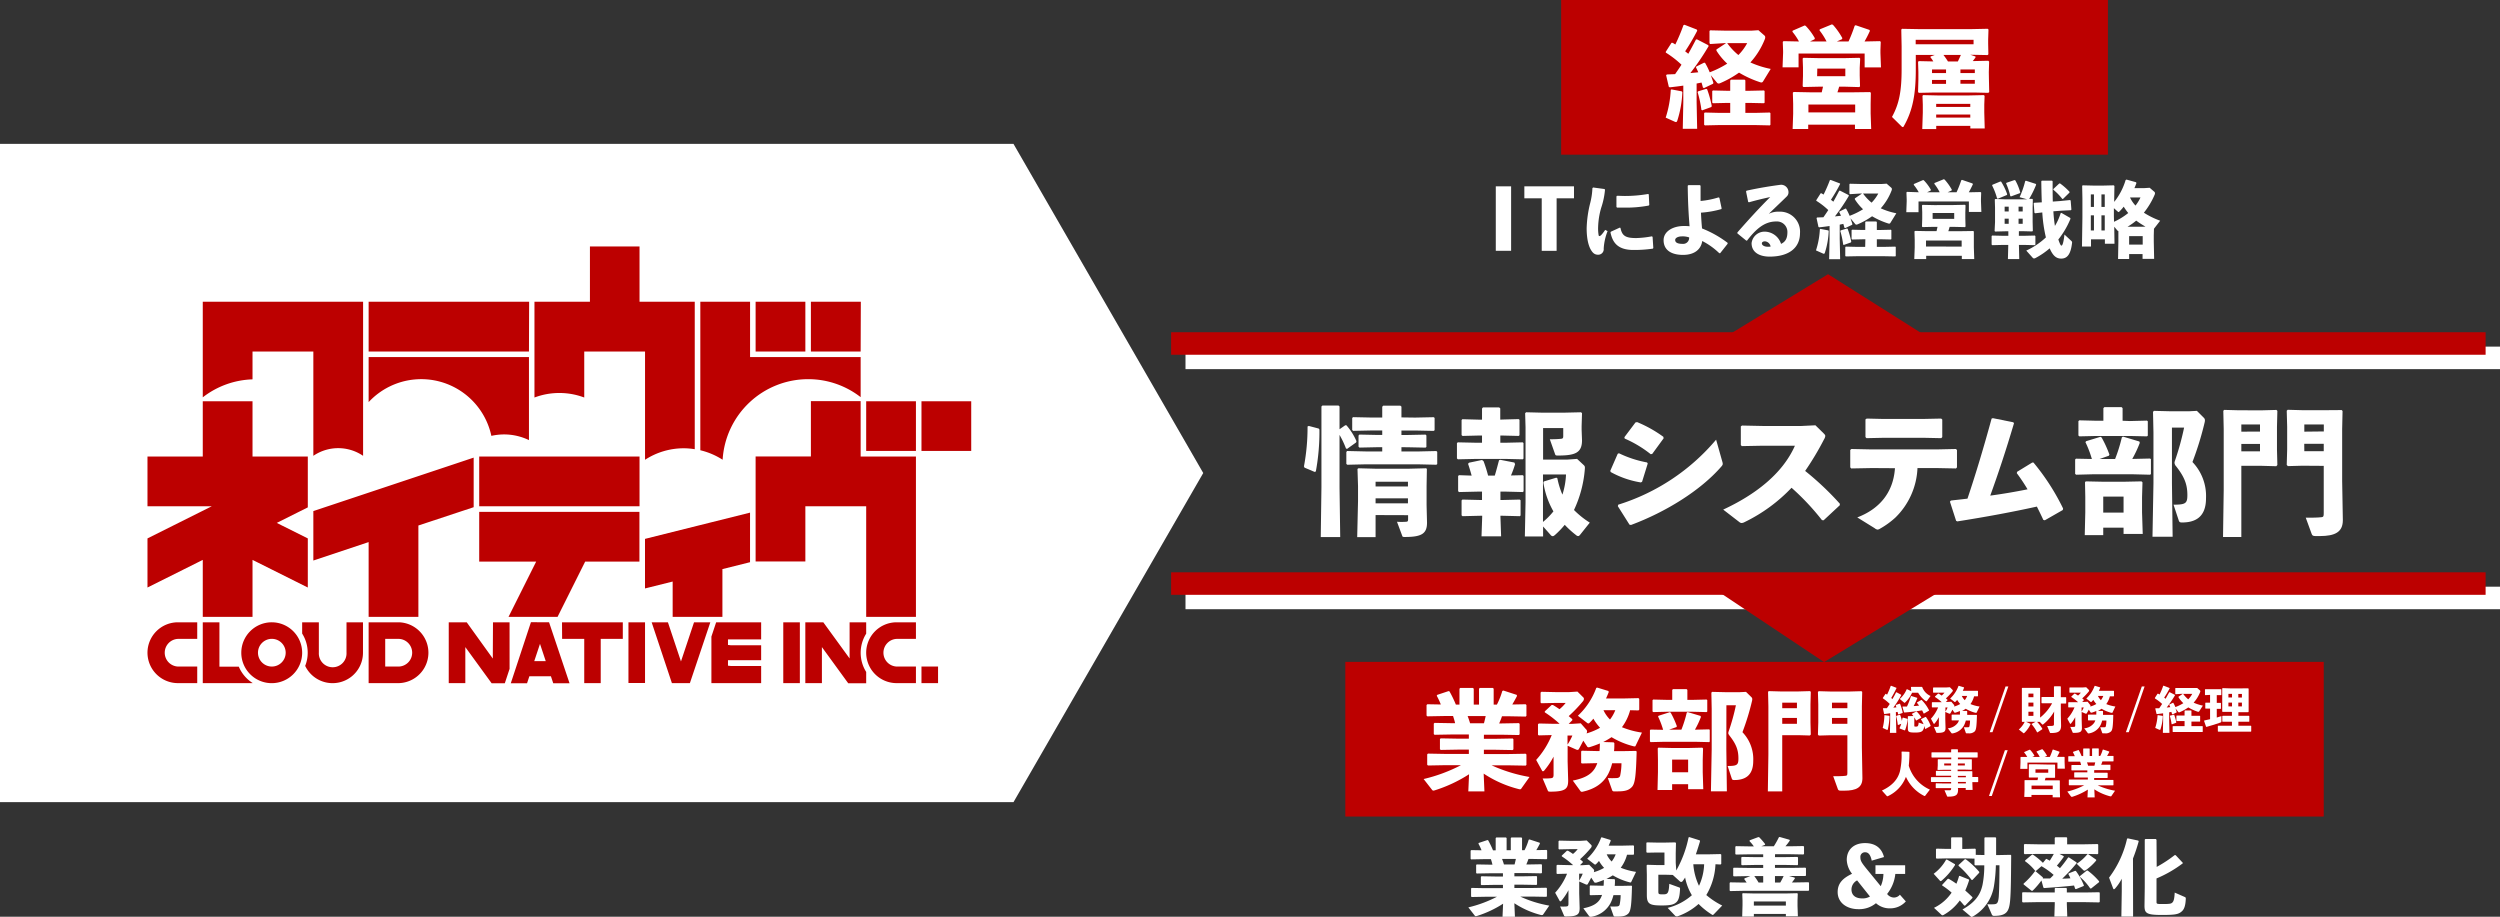 <svg xmlns="http://www.w3.org/2000/svg" viewBox="0 0 695 254.86"><rect x="0" y="0" width="695" height="254.86" fill="#333333" stroke="none"/><defs><style>.cls-1{fill:#bc0000;}.cls-2{fill:#fff;}</style></defs><g id="レイヤー_2" data-name="レイヤー 2"><g id="レイヤー_1-2" data-name="レイヤー 1"><rect class="cls-1" x="374" y="184" width="272" height="43"/><rect class="cls-1" x="434" width="152" height="43"/><polygon class="cls-2" points="281.75 223 334.5 131.5 281.75 40 0 40 0 223 281.75 223"/><polygon class="cls-1" points="539.46 95.97 508.2 76.23 475.84 95.97 539.46 95.97"/><path class="cls-1" d="M70.2,97.72H87.11v29a12.27,12.27,0,0,1,13.83,0V83.89H56.37v26.57a23.7,23.7,0,0,1,13.83-5ZM56.37,171.49H70.2V155.65l15.37,7.68V149.68l-8.63-4.31,8.63-4.32V126.92H70.2V111.55H56.37v15.37H41v13.83H58.86L41,149.68v13.65l15.37-7.68Zm10,13.84H61V173H56.37v16.91H70.2v-.05a10,10,0,0,1-3.83-4.56M75.58,173A8.46,8.46,0,1,0,84,181.48,8.46,8.46,0,0,0,75.58,173m0,12.3a3.85,3.85,0,1,1,3.84-3.85,3.85,3.85,0,0,1-3.84,3.85m20.75-3.85a3.85,3.85,0,1,1-7.69,0V173H84v3.13a9.93,9.93,0,0,1,1.54,5.32,9.81,9.81,0,0,1-.7,3.67,8.45,8.45,0,0,0,16.07-3.67V173H96.33Zm-55.33,0a8.47,8.47,0,0,0,8.45,8.46h5.38v-4.61H49.45a3.85,3.85,0,0,1,0-7.69h5.38V173H49.45A8.46,8.46,0,0,0,41,181.48M223.89,83.89H210.06V97.72h13.83Zm.77,21.52a23.68,23.68,0,0,1,14.6,5V99.26H208.52V83.89H194.69v41.28a20,20,0,0,1,6.2,2.64,23.83,23.83,0,0,1,23.77-22.4M116.31,171.49v-25.4L131.68,141V127.22L87.11,142.08v13.75l15.37-5.13v20.79Zm123-87.6H225.43V97.72h13.83Zm-92.21,0H102.48V97.72h44.57ZM136.6,121.17a16.46,16.46,0,0,1,3.53-.4,16,16,0,0,1,6.92,1.58V99.26H102.48v12.53a19.94,19.94,0,0,1,34.12,9.38m-3.38,19.58h44.57V126.92H133.22ZM155,171.49l7.68-15.37h15.08V142.29H133.22v13.83h15.84l-7.69,15.37Zm-18,11.59L129.75,173h-5v16.91h4.61V179.89l7.31,10.05h3.67l1.32-4V173h-4.61ZM110.93,173h-8.45v16.91h8.45a8.46,8.46,0,0,0,0-16.91m0,12.3h-3.84v-7.69h3.84a3.85,3.85,0,0,1,0,7.69m128.33-73.78H225.43v15.37H210.06v29.2h13.83V140.75H240.8v30.74h13.83V126.92H239.26Zm-3.07,71.53L228.88,173h-5v16.91h4.61V179.89l7.31,10.05h5V186.8a10,10,0,0,1,0-10.64V173h-4.61Zm4.61-57.69h13.83V111.55H240.8Zm15.37,0H270V111.55H256.17Zm-38.42,64.55h4.61V173h-4.61Zm38.42,0h4.61v-4.61h-4.61Zm-15.37-8.46a8.47,8.47,0,0,0,8.45,8.46h5.38v-4.61h-5.38a3.85,3.85,0,0,1,0-7.69h5.38V173h-5.38a8.46,8.46,0,0,0-8.45,8.45m-84.53-3.84h6.15v12.3H167v-12.3h6.14V173h-16.9Zm41.5-.64v12.94H211.6v-4.77h-8.46l-.76-.08v-1.53h9.22v-4.15h-8.46l-.76-.08v-1.54h9.22V173H199.09Zm-50.17-4L142,189.94h4.52l.64-1.93h6l.64,1.93h4.53L152.64,173Zm.92,10.83,1.6-4.81,1.6,4.81Zm26.19,6.08h4.61V173h-4.61Zm14.6-6L185.68,173h-4.52l5.63,16.91h5L197.47,173h-4.53ZM187,171.49h13.83V158.21l7.68-1.92V142.51l-29.2,7.3v13.78l7.69-1.92Zm3.07-46.87a19.36,19.36,0,0,1,3.07.26v-41H177.79V68.52H164V83.89H148.58v26.62a19.63,19.63,0,0,1,13.84,0V97.72h16.9v30.1a19.74,19.74,0,0,1,10.76-3.2"/><path class="cls-2" d="M366.61,119.14l.19.27a60.42,60.42,0,0,1-1,11.66l-.34.12L362.65,130l-.15-.35a58.87,58.87,0,0,0,1-11.09l.34-.15Zm7.36-.91.34,0a17.29,17.29,0,0,1,2.79,4.42L377,123l-2.51,1.79-.31-.11a24.94,24.94,0,0,0-1.79-3.78v14.68l.19,13.72h-5.41l.19-13.72V113l.26-.26h4.5l.27.26v6.33Zm19.44-2.14,5.15-.11.26.19v3.43l-.26.19-5.15-.11H389.6v1.25h1.52l5.19-.11.23.23v3.2l-.23.19-5.19-.11H389.6v1.18h4.53l5.19-.12.23.23V129l-.23.2-5.19-.12H379.69l-5.15.12-.26-.23v-3.32l.22-.27,5.19.12h4.57v-1.18h-1.18l-5.15.11-.26-.23v-3.12l.23-.27,5.18.11h1.18v-1.25h-2.93l-5.15.11-.27-.23v-3.35l.23-.23,5.19.11h2.93v-3l.27-.31h4.76l.31.27v3Zm-11,27.1v6.14h-5.11l.23-10v-4.19l-.15-4.77.27-.19,4.57.12h9.64l4.62-.12.19.19-.08,4.77v5.3l.12,4.84c0,3-1.38,4-6.1,4-.57,0-.69,0-.8-.34l-1.45-3.89a17.26,17.26,0,0,0,2.51,0c.39,0,.58-.11.58-.68v-1.15Zm9-9.26h-9v1.3h9Zm0,4.61h-9v1.38h9Z"/><path class="cls-2" d="M417.73,116.63l4.46-.12.23.19V121l-.23.19-4.46-.11h-.64v2h1.56l4.65-.11.23.19v4.34l-.23.19-4.65-.11H410.3l-5,.11-.27-.23v-4.27l.23-.22,5,.11H412v-2h-1l-4.42.11-.26-.23v-4.19l.22-.23,4.46.12h1v-3.09l.26-.31h4.5l.31.27v3.13Zm-8.61,15.59c-.31-1.11-.61-2.14-1-3.28l.27-.31,3.62-.76.42.34a40.34,40.34,0,0,1,1.26,4h1.86c.42-1.33.84-3,1.18-4.26l.35-.12,3.92.76.19.46a27.08,27.08,0,0,1-1.14,3.13l3.28-.08.23.19v4.31l-.23.19-4.65-.12h-1.56V139h.53l4.84-.12.23.2v4.23l-.23.19-4.84-.12h-.53v.27l.19,5.45h-5.45l.19-5.45v-.27h-.46l-5,.12-.27-.23v-4.16l.23-.23,5,.12H412v-2.33h-1.19l-5.18.12-.27-.23v-4.23l.23-.23Zm31.14-2.94c.38.34.38.57.31,1.3a32.59,32.59,0,0,1-3,11.2,24.48,24.48,0,0,0,4.39,3.51l-2.67,3.35c-.19.23-.34.39-.57.39a.91.91,0,0,1-.57-.27A25.5,25.5,0,0,1,435,145.9a24.84,24.84,0,0,1-2.67,2.78c-.3.27-.49.38-.68.38a.84.84,0,0,1-.61-.38l-2.06-2.32v2.78h-5.07l.19-9.49V118.76l-.11-3.89.26-.26,4.42.11h6.18l4.69-.11.26.26-.11,3.62v.92l.11,3c0,3.51-1.94,4.23-6.74,4.23-.54,0-.65-.07-.76-.42l-1.45-4.11a29.72,29.72,0,0,0,3.12-.12c.5-.07.61-.19.61-.8V119h-5.6v8.76h6.82l2.63-.19Zm-7.32,3.66a22.9,22.9,0,0,0,1.41,4.57,21,21,0,0,0,1-5.6h-6.4V145.1a19.18,19.18,0,0,0,2.9-2.94,23,23,0,0,1-2.79-8l.12-.31,3.47-1.06Z"/><path class="cls-2" d="M447.66,130.88l2.06-4.72.34-.16a30.42,30.42,0,0,0,7.82,2.56l.19.3-1.57,5.07-.34.19a25.64,25.64,0,0,1-8.39-2.9Zm31.14-2.55a2.21,2.21,0,0,1,.12.61c0,.27-.12.46-.42.8-5.76,6.63-15.44,12.61-25.08,16.2l-.42-.08-3.24-5.14.11-.42a58.25,58.25,0,0,0,27.21-18.07Zm-27.22-6.79,3.09-4.11.46-.08a34.9,34.9,0,0,1,7.28,4.08l.08.42-3.17,4.34-.42.08a32,32,0,0,0-7.24-4.35Z"/><path class="cls-2" d="M506.51,144.6a68.38,68.38,0,0,0-8.46-9A45.09,45.09,0,0,1,485,145.14a2,2,0,0,1-.84.26,1.08,1.08,0,0,1-.61-.26l-4.5-3.47c8.77-4.08,16.43-9.84,19.94-17.76H489.9l-5.68.11-.27-.3v-5.19l.34-.23,5.72.12H500.8l3.89-.19,2.32,2.28c.27.27.42.46.42.69a2.09,2.09,0,0,1-.34.92,79.87,79.87,0,0,1-5.26,8.8,80.44,80.44,0,0,1,9.64,9.11l0,.42-4.5,4.19Z"/><path class="cls-2" d="M520.39,130.12l-5.75.11-.27-.3v-4.84l.31-.27,5.68.12h18l5.37-.12.31.27v4.84l-.27.3-5.41-.11h-5.3a20.4,20.4,0,0,1-6.14,13.76A23.11,23.11,0,0,1,522.6,147a1.46,1.46,0,0,1-.64.23,1.59,1.59,0,0,1-.8-.39l-4.84-3c6-2.28,10-6.74,10.48-13.68Zm14.11-8.42H523.94l-5.07.11-.27-.31v-4.91l.35-.23,4.68.11h10.83l5.18-.11.31.27v4.87l-.27.31Z"/><path class="cls-2" d="M542.35,139.15c1.6-.19,3.13-.34,4.61-.53,2.44-7.28,4.54-14.33,6.71-22.26l.35-.11,5.68,1.14.19.27c-2.29,7.73-4.35,13.91-6.6,20.12,3.43-.46,7-1.07,10.37-1.75a50.69,50.69,0,0,0-3-4.5l.11-.38,4.19-2.56h.35a63.06,63.06,0,0,1,8.23,12.77l-.08.42-5,2.86-.42-.11c-.57-1.26-1.18-2.48-1.79-3.7-6.9,1.52-13.88,2.82-22.11,4.12l-.34-.16-1.72-5.33Z"/><path class="cls-2" d="M581.54,127.6a29.43,29.43,0,0,0-1.79-4.68l.19-.27,4-1.22.31.19a31.78,31.78,0,0,1,2.17,4.76l-.15.31-2.59.91H588a43.64,43.64,0,0,0,1.87-6l.31-.23,4.57,1.37.11.38a31.52,31.52,0,0,1-2.09,4.46H593l4.73-.11.23.19v4.12l-.23.19-4.73-.12H581.77l-4.61.12-.27-.23v-4l.23-.23Zm10.56-10.55,4.76-.12.23.19v4l-.23.19-4.76-.11h-9.3l-4.73.11-.27-.23v-4l.23-.23,4.77.12h1.94v-3.51l.27-.27h4.8l.27.27v3.51Zm-7.4,29.65v2.06h-5.14l.15-6.37V138.2l-.08-4.12.2-.26,5.18.11h5.15l5.18-.11.27.26-.12,4.12v4.23l.19,6h-5.33V146.7Zm5.65-8.65H584.7v4.46h5.65Zm13.45-3.7.19,14.87h-5.6l.27-14.87V120.21l-.12-5.72.27-.27,4.88.12h4.72l2.33-.12,2,2a1,1,0,0,1,.23.69,2.85,2.85,0,0,1-.08.53,86.24,86.24,0,0,1-3.39,11,13.66,13.66,0,0,1,3.77,10.1c0,5.34-3.12,6.71-6.67,6.71-.57,0-.76-.11-.91-.57l-1.45-4.38c3.35,0,3.85-.35,3.85-2.67,0-3-.84-5.07-3.13-8a1.62,1.62,0,0,1-.45-1,2.62,2.62,0,0,1,.15-.61,74.45,74.45,0,0,0,2.52-9.15H603.8Z"/><path class="cls-2" d="M628.85,114.07l4-.11.26.26-.11,4.43V125l.11,4.27-.3.34-4-.11h-5.72v19.78H618l.19-13v-17l-.11-5.07.23-.26,4.08.11Zm-.57,5.91V118h-5.19V120Zm-5.19,5.49h5.19v-2.06h-5.19Zm16.93,4-4,.11-.31-.34.12-4.27v-6.36l-.12-4.43.27-.26,4,.11h7L651,114l.23.26-.11,5.07V133.7l.19,10.9c0,3.28-2.1,4.43-6.45,4.43h-1.14c-.76,0-.91-.2-1.07-.58L641,143.92c1.42,0,3.36,0,4.46-.15.46-.08.54-.23.54-1.15V129.51Zm6-9.53V118h-5.42V120Zm-5.42,5.49H646v-2.06h-5.42Z"/><path class="cls-2" d="M412.52,205.39h3l5-.09.21.21v2.8l-.21.21-5-.09h-3v1.2h6.62l5-.09.21.21v2.89l-.21.21-5-.09h-4.48A43.18,43.18,0,0,0,425.21,216l-2.28,3.21a.36.36,0,0,1-.36.21,1,1,0,0,1-.39-.06,31.5,31.5,0,0,1-9.72-4.3l.21,4.94h-4.48l.21-4.76a39.29,39.29,0,0,1-9.5,4.46,1.82,1.82,0,0,1-.39.09c-.24,0-.33-.12-.45-.28l-2.29-2.94a44.61,44.61,0,0,0,10.38-3.85h-4.33l-4.85.09-.21-.21v-2.89l.21-.21,4.85.09h6.52v-1.2h-2.83l-5,.09-.21-.21v-2.8l.21-.21,5,.09h2.83v-1.17H403.8l-5,.09-.21-.21v-2.89l.21-.21,5,.09h.72c-.15-.69-.36-1.35-.57-2h-2.32l-4.84.09-.21-.21V196l.21-.22,3.76.07a20.32,20.32,0,0,0-1.14-2.44l.15-.24,3.16-1.05.24.09a31.48,31.48,0,0,1,1.77,3.67h1v-4.4l.21-.24h3.51l.25.21v4.43h1.47v-4.4l.21-.24H415l.24.21v4.43h.9a20.9,20.9,0,0,0,1.5-3.79l.31-.12,3.69,1.2.09.3c-.33.66-.81,1.53-1.32,2.38l3.73-.07.21.22V199l-.21.21-4.84-.09h-1.75c-.21.7-.51,1.36-.78,2h.48l5-.09.21.21v2.89l-.21.21-5-.09h-4.72ZM408,199.07c.27.67.48,1.33.69,2h3.85c.18-.66.33-1.32.48-2Z"/><path class="cls-2" d="M440.88,202.71a.87.87,0,0,1,.33.63,1.57,1.57,0,0,1-.15.55,17.69,17.69,0,0,0,3.76-1.57,13.75,13.75,0,0,1-1.86-2.53,13.13,13.13,0,0,1-1.06,1.15.52.52,0,0,1-.33.18.68.68,0,0,1-.42-.21l-2.5-1.93a19.88,19.88,0,0,0,5.12-7.76l.3-.06,3.07.94.09.3c-.24.6-.48,1.2-.76,1.77h5.09l3.94-.09.21.21v3l-.21.21-2.32-.06a13.78,13.78,0,0,1-2.28,4.72,23,23,0,0,0,5.56,1.5l-1.75,3.64c-.06.15-.12.21-.27.21a2.39,2.39,0,0,1-.48-.09,22.47,22.47,0,0,1-5.95-2.49,22.26,22.26,0,0,1-2.32,1.35l2.89.09.21.21c0,.78,0,1.51-.09,2.23h2.8l3.3-.06.19.18c-.19,6.83-.43,9-1.39,9.92-.75.75-1.65,1.15-3.85,1.15h-1a.52.52,0,0,1-.6-.4l-1.17-3.3a20.82,20.82,0,0,0,2.37,0c.48,0,.93-.18,1.05-.66a17.33,17.33,0,0,0,.37-3.46h-2.59a13.61,13.61,0,0,1-1.05,2.88c-1.36,2.59-3.58,4.21-7,5a1.51,1.51,0,0,1-.36.06.48.48,0,0,1-.39-.18L437.24,217c3.16-.63,5.08-1.63,6.17-3.46a8.35,8.35,0,0,0,.63-1.38h-.33l-3.94.09-.21-.15v-3.19l.18-.21,4,.09h.93c.06-.69.09-1.39.09-2.11a28.77,28.77,0,0,1-2.77,1,1.59,1.59,0,0,1-.36.07.46.46,0,0,1-.42-.25l-1.05-1.59c-.36.69-.72,1.41-1.23,2.32a.45.45,0,0,1-.37.24.8.8,0,0,1-.36-.09l-2.4-1.06v4.36l.15,5.27c0,2.22-.57,3.13-4.9,3.13-.61,0-.67-.06-.79-.36l-1.41-3.31a18,18,0,0,0,2.23-.06c.63-.06.81-.24.81-1v-5a20.9,20.9,0,0,1-2.56,3.82.48.48,0,0,1-.39.24.25.25,0,0,1-.24-.15l-1.65-3a23.07,23.07,0,0,0,4.33-6.91l-3.61.09-.21-.18v-2.92l.24-.21,4.06.09h1.71a29.39,29.39,0,0,0-4.12-3.19l0-.27,1.9-1.77.36,0c.63.36,1.23.75,1.83,1.17a11.19,11.19,0,0,0,1.72-1.75h-2.62l-4.15.09-.21-.18v-2.79l.24-.21,4.12.09h3.55l2.34-.15,1.51,1.5a.72.72,0,0,1,.3.54,1.34,1.34,0,0,1-.39.78,39.09,39.09,0,0,1-3.85,4c.33.27.66.58,1,.85l0,.3-1,1h1l2.35-.15ZM435.77,207a15.34,15.34,0,0,0,1.35-2.52h-1.35Zm10-9.56a9.1,9.1,0,0,0,1.81,2.59,10.69,10.69,0,0,0,1.47-2.59Z"/><path class="cls-2" d="M462.35,202.89a23.55,23.55,0,0,0-1.41-3.7l.15-.21,3.13-1,.24.15a24.6,24.6,0,0,1,1.71,3.76l-.12.24-2.05.72h3.43a33,33,0,0,0,1.48-4.72l.24-.18,3.61,1.08.09.3a23.74,23.74,0,0,1-1.66,3.52h.21l3.73-.09.18.15v3.25l-.18.15-3.73-.09h-8.87l-3.64.09-.21-.18V203l.18-.18Zm8.33-8.33,3.76-.09.18.15v3.19l-.18.15-3.76-.09h-7.34l-3.73.09-.21-.18v-3.13l.18-.18,3.76.09h1.54v-2.77l.21-.21h3.79l.21.21v2.77ZM464.85,218v1.62h-4.06l.12-5v-3.31l-.06-3.24.15-.22,4.09.1h4.06l4.09-.1.21.22-.09,3.24v3.34l.15,4.75H469.3V218Zm4.45-6.83h-4.45v3.52h4.45Zm10.62-2.91.15,11.73h-4.43l.21-11.73V197.06l-.09-4.51.22-.21,3.85.09h3.72l1.84-.09,1.56,1.53a.76.76,0,0,1,.18.54,2.35,2.35,0,0,1-.06.42,68.39,68.39,0,0,1-2.67,8.72,10.81,10.81,0,0,1,3,8c0,4.22-2.46,5.3-5.26,5.3-.45,0-.6-.09-.72-.45l-1.14-3.46c2.64,0,3-.27,3-2.11,0-2.37-.66-4-2.46-6.31-.24-.33-.36-.51-.36-.75a2.26,2.26,0,0,1,.12-.49,58.47,58.47,0,0,0,2-7.21h-2.64Z"/><path class="cls-2" d="M500,192.22l3.19-.09.21.21-.09,3.49v5l.09,3.37-.24.27-3.19-.09h-4.51V220h-4l.15-10.23V196.34l-.09-4,.18-.21,3.22.09Zm-.45,4.66v-1.54h-4.09v1.54Zm-4.09,4.33h4.09v-1.63h-4.09Zm13.35,3.19-3.18.09-.25-.27.1-3.37v-5l-.1-3.49.22-.21,3.18.09h5.51l3.21-.09.19.21-.09,4v11.37l.15,8.6c0,2.58-1.66,3.48-5.09,3.48h-.9c-.6,0-.72-.15-.84-.45l-1.29-3.57c1.11,0,2.64,0,3.51-.13.37-.06.43-.18.43-.9V204.4Zm4.76-7.52v-1.54h-4.28v1.54Zm-4.28,4.33h4.28v-1.63h-4.28Z"/><path class="cls-2" d="M467.51,25.39l.18.21a29.43,29.43,0,0,1-1.38,7.88c-.12.33-.21.45-.39.45a.91.91,0,0,1-.33-.09l-2.53-1.14A29.72,29.72,0,0,0,464.47,25l.19-.15Zm4.33-16.87a59.71,59.71,0,0,1-3.37,5.74l.88.69c.69-1.23,1.38-2.52,2.1-3.91l.27-.12,3.16,1.63.12.27a69,69,0,0,1-5.08,7.49l2.19-.21a14.28,14.28,0,0,0-.63-1.36l.09-.24,2.17-1.08.27.06a18.83,18.83,0,0,1,1.29,2.62,26.9,26.9,0,0,0,4.87-2.41,17.66,17.66,0,0,1-3-3.61v-.33L479.84,12h-.63l-3.79.24-.18-.24V8.61l.18-.18,4,.09H487l1.84-.12,1.74,1.53a.62.62,0,0,1,.15.45,1.36,1.36,0,0,1-.12.54,21.19,21.19,0,0,1-4,6.44,26.07,26.07,0,0,0,5.65,1.8l-2.1,3.43c-.15.24-.27.33-.48.33a.82.82,0,0,1-.36-.06,28.41,28.41,0,0,1-5.87-2.67,27.92,27.92,0,0,1-5.2,2.91,1,1,0,0,1-.45.12.58.58,0,0,1-.48-.24l-1.72-2.07c.27.72.51,1.44.72,2.1l-.09.27-2.52,1.21-.3-.15c-.12-.48-.24-.94-.39-1.39l-1.36.27V28.4l.15,7.4h-4l.15-7.4V23.8c-1.2.18-2.43.33-3.76.48l-.27-.15-.75-3.22.21-.21,2.29-.09c.6-.87,1.2-1.72,1.77-2.62a27.31,27.31,0,0,0-4.36-3.37l0-.24,1.6-2.49.27,0c.27.15.51.3.78.48A53.14,53.14,0,0,0,468,7l.27-.12,3.43,1.33Zm2.5,16.18.24.12a29.43,29.43,0,0,1,1.29,4.66l-.12.27-2.55.93-.21-.15a29.5,29.5,0,0,0-1.06-4.93l.15-.21ZM481,28.61h-.88l-3.91.09-.21-.18V25.33l.18-.18,3.94.09H481V22.38l.21-.24H485l.21.21v2.89h1.17l4-.09.18.15v3.25l-.18.15-4-.09h-1.17v2.77H488l4-.1.18.16v3.27l-.18.15-4-.09h-10.1l-3.94.09-.21-.18V31.46l.18-.18,4,.1H481ZM480.17,12a17.38,17.38,0,0,0,3.1,3.3,14,14,0,0,0,2.44-3.3Z"/><path class="cls-2" d="M500.11,11.53a16,16,0,0,0-1.83-2.71l.09-.3,3.34-1.45.27.12a16.85,16.85,0,0,1,2.55,3.43l-.09.3-1.26.61h4.6a17.72,17.72,0,0,0-1.95-3.07l.06-.3,3.39-1.39.3.15a19.4,19.4,0,0,1,2.59,3.67l-.09.3-1.44.64h3.25a41.14,41.14,0,0,0,1.71-4.37l.27-.15,3.82,1.3.15.27c-.45,1-.93,1.95-1.5,2.95l4.3-.09.21.21-.09,2.28v.81l.15,4h-4.54V14.89H500v3.82h-4.45l.15-4V14.2l-.09-2.55.21-.21Zm12.63,4.63,4.18-.09.21.21L517,18.89V21l.09,3-.21.21L513,24.1h-1.71c-.15.51-.3,1-.48,1.56h4.6l4.48-.06.21.21-.06,3.1v2.65l.15,4.3h-4.51V34.65h-13v1.21h-4.33l.15-4.21V28.88l-.09-3.1.21-.21,4.48.09h3.34c.12-.51.24-1.05.36-1.56h-1.23l-4.22.09-.21-.21.09-2.86V18.74l-.09-2.46.21-.21,4.37.09Zm3,15.09V29.06h-13v2.19ZM505.16,21.18H513V19.07h-7.79Z"/><path class="cls-2" d="M552.92,21.93,553,25.6l-.27.21L549,25.72H537.64l-4.18.09-.24-.21.09-3.52V20l-.09-2.83.24-.18,4,.09a8.1,8.1,0,0,0-.81-1.17l.06-.21,1.17-.43h-5.29v4c0,6.62-.75,11.34-3.37,15.88a.28.28,0,0,1-.24.18.52.52,0,0,1-.33-.18l-2.68-2.64c2-3.64,2.68-7.16,2.68-13.3V12.88l-.09-4.66.21-.21,5,.09h14L552.59,8l.21.21L552.71,11V12.1l.06,3-.21.21-4.81-.09,1.44.49,0,.27c-.27.36-.51.72-.78,1h.21l4.12-.09.24.24-.09,2.92Zm-4.27-9.62V11.07H532.56v1.24ZM538.27,35v.88h-3.88l.15-4.58V29.09l-.09-2.44.18-.21,3.94.09h8.94l4-.09.21.21-.09,2.44v2.19l.12,4.43h-4V35ZM541,20.31v-1H537.1v1Zm-3.91,3H541V22.23H537.1Zm10.65,5.57h-9.48v.84h9.48Zm0,2.95h-9.48v.87h9.48Zm-3.46-14.74c.3-.6.57-1.2.84-1.81h-4.84a20.85,20.85,0,0,1,1.26,1.81ZM549,19.31H545v1H549ZM545,22.23v1.05H549V22.23Z"/><path class="cls-2" d="M525.21,199l.08.1a20.39,20.39,0,0,1-.45,3.58c0,.15-.08.21-.16.21a.48.48,0,0,1-.15,0l-1.14-.52a15.32,15.32,0,0,0,.47-3.49l.08-.07Zm1.89,1.37.07,3.36H525.4l.07-3.36v-2.09c-.49.08-1,.15-1.57.22l-.13-.07-.31-1.46.1-.1c.32,0,.65,0,1,0,.27-.38.53-.78.79-1.17a12.61,12.61,0,0,0-1.91-1.56V194l.73-1.11h.11l.33.22a20.71,20.71,0,0,0,1-2.42l.12-.05,1.48.57,0,.12a29.9,29.9,0,0,1-1.45,2.71c.12.1.22.19.33.3a20,20,0,0,0,1-1.84l.13-.06,1.32.71,0,.13a28.26,28.26,0,0,1-2.2,3.45l.86-.08c-.06-.2-.12-.39-.19-.57l.08-.11,1-.34.11,0a12,12,0,0,1,.75,2.47l-.06.11-1.13.4-.11-.07c0-.2-.08-.42-.12-.63l-.48.07Zm1.15-1.61a9,9,0,0,1,.49,1.72c0-.27.11-.57.16-.9l.15-.08,1.2.32.07.18a12.14,12.14,0,0,1-.71,3l-.13.05-1.34-.52-.07-.14a7.73,7.73,0,0,0,.48-1.17l-.88.33-.09-.07a14.36,14.36,0,0,0-.46-2.38l.07-.1.95-.3Zm3-7.73.11-.09,1.06,0h.73l1.1,0,.13.07a4.31,4.31,0,0,0,2.31,2.47l-1,1.38a.18.18,0,0,1-.16.1.5.5,0,0,1-.29-.14,7.68,7.68,0,0,1-2-2.24h-.75l-.93,0a8.75,8.75,0,0,1-1.9,2.69c-.09.08-.13.11-.19.11a.23.23,0,0,1-.14-.07l-1.2-1a7.42,7.42,0,0,0,1.93-2.7l.14,0,1.12.53Zm-2.33,5.38,1.22,0a19.2,19.2,0,0,0,1.09-2.86l.11-.06L533,194l0,.13a21.66,21.66,0,0,1-1,2.15c.51,0,1-.07,1.51-.12-.18-.25-.39-.51-.59-.77l0-.11,1.2-.7.14.05a11.4,11.4,0,0,1,2,2.78l0,.14-1.36.81-.12,0c-.14-.32-.29-.6-.44-.88-1.53.26-3,.45-4.92.6l-.11-.08-.41-1.43Zm3,2.65a4,4,0,0,0-.4-.51l0-.12,1.18-.62h.14a7.33,7.33,0,0,1,1.26,1.58l0,.12-1.32.77-.13,0a8.85,8.85,0,0,0-.47-.84v2.22c0,.33,0,.33.5.33s.62-.17.71-1.12l1.37.46a8.35,8.35,0,0,0-.72-1.31l0-.11,1.23-.6.13,0a9.38,9.38,0,0,1,1.32,2.45l-.06.11-1.35.77-.11,0a7,7,0,0,0-.29-.84,2,2,0,0,1-.46,1.37c-.29.29-.77.48-2,.48-1.86,0-2.07-.17-2.07-1.25l0-1.1V199.2l.11-.11Z"/><path class="cls-2" d="M543.15,195.89a.39.39,0,0,1,.15.29.6.6,0,0,1-.06.24,7.2,7.2,0,0,0,1.7-.71,6.07,6.07,0,0,1-.84-1.15,6,6,0,0,1-.48.52.25.25,0,0,1-.15.09.29.29,0,0,1-.19-.1l-1.14-.88a9.08,9.08,0,0,0,2.33-3.52l.13,0,1.4.42,0,.14c-.11.27-.22.55-.34.81H548l1.79,0,.09.09v1.36l-.09.09-1,0a6.5,6.5,0,0,1-1,2.15,10.21,10.21,0,0,0,2.53.68l-.8,1.66a.1.1,0,0,1-.12.09l-.22,0a10.32,10.32,0,0,1-2.71-1.13,8.44,8.44,0,0,1-1,.61l1.31,0,.1.1c0,.36,0,.68,0,1H548l1.5,0,.09.09c-.09,3.1-.2,4.07-.63,4.51a2.19,2.19,0,0,1-1.75.52h-.45c-.17,0-.22,0-.28-.18l-.53-1.5c.38,0,.71,0,1.08,0s.42-.09.48-.31a7.71,7.71,0,0,0,.16-1.57h-1.17a7.07,7.07,0,0,1-.48,1.32,4.42,4.42,0,0,1-3.17,2.26.51.51,0,0,1-.17,0,.23.23,0,0,1-.18-.08l-1-1.33a3.75,3.75,0,0,0,2.8-1.57,3.33,3.33,0,0,0,.29-.63h-.15l-1.79,0-.1-.06v-1.45l.08-.1,1.81,0h.42c0-.31,0-.63,0-1a12.1,12.1,0,0,1-1.25.46l-.17,0a.19.19,0,0,1-.19-.11l-.48-.72c-.16.31-.33.64-.56,1a.18.18,0,0,1-.16.11.35.35,0,0,1-.17,0l-1.09-.48v2l.07,2.4c0,1-.26,1.42-2.23,1.42-.27,0-.3,0-.36-.17l-.64-1.5a7.34,7.34,0,0,0,1,0c.29,0,.37-.11.37-.43v-2.26a10.33,10.33,0,0,1-1.16,1.74.23.23,0,0,1-.18.11.13.13,0,0,1-.11-.07l-.75-1.36a10.39,10.39,0,0,0,2-3.14l-1.64,0-.1-.08V195.3l.11-.09,1.85,0h.78a13.35,13.35,0,0,0-1.88-1.45v-.13l.86-.8.17,0c.28.17.56.35.83.54a5.23,5.23,0,0,0,.78-.8h-1.19l-1.89,0-.09-.09v-1.27l.11-.09,1.87,0H541l1.07-.07.68.68a.33.33,0,0,1,.14.25.58.58,0,0,1-.18.35,17.12,17.12,0,0,1-1.75,1.82l.45.39,0,.13-.47.47h.45l1.07-.07Zm-2.32,1.93a7.37,7.37,0,0,0,.61-1.15h-.61Zm4.55-4.35a4.38,4.38,0,0,0,.82,1.18,4.61,4.61,0,0,0,.67-1.18Z"/><path class="cls-2" d="M553.91,203.56h-.78l4.41-12.72h.78Z"/><path class="cls-2" d="M567.13,199.51a13.07,13.07,0,0,0,3.36-4h-.75l-2.1,0-.1-.1v-1.58l.12-.07,2.08,0H571V190.9l.11-.11h1.68l.12.1v2.94l1.42,0,.07.09v1.58l-.1.08-1.39,0v3.13l.07,3c0,1.62-.78,2.07-2.76,2.07-.28,0-.3,0-.36-.17l-.76-1.79c.69,0,1.29,0,1.53-.05s.37-.11.37-.44v-2.09l.06-1.44a12.52,12.52,0,0,1-3,3.53.31.31,0,0,1-.2.11c-.08,0-.14-.06-.22-.14l-.59-.63h-.75a9.65,9.65,0,0,1,1.46,1.91l0,.14-1.31.87h-.14a10.87,10.87,0,0,0-1.5-2.23l0-.12,1.08-.57-.46,0h-1.68l-.49,0,1.22.56,0,.13a7.93,7.93,0,0,1-1.67,2.35c-.09.09-.15.13-.21.13s-.11,0-.18-.1l-1.19-.94a6.75,6.75,0,0,0,1.63-2.12h-.7l-.08-.09,0-1.82V193l0-1.68.08-.1,1.54,0h1.68l1.67,0,.1.1,0,1.68v6.49Zm-1.84-6.68H563.9v1h1.39Zm-1.39,2.5v1.07h1.39v-1.07Zm0,3.68h1.39v-1.14H563.9Z"/><path class="cls-2" d="M581,195.89a.39.39,0,0,1,.15.29.64.64,0,0,1-.07.24,7.1,7.1,0,0,0,1.71-.71,6.58,6.58,0,0,1-.85-1.15,6,6,0,0,1-.47.52.25.25,0,0,1-.15.09c-.06,0-.11,0-.2-.1l-1.13-.88a9,9,0,0,0,2.32-3.52l.14,0,1.39.42,0,.14c-.11.27-.22.55-.35.81h2.31l1.8,0,.09.09v1.36l-.09.09-1.06,0a6.13,6.13,0,0,1-1,2.15,10.46,10.46,0,0,0,2.53.68l-.79,1.66c0,.07-.05.09-.12.09l-.22,0a10.32,10.32,0,0,1-2.71-1.13,8.44,8.44,0,0,1-1,.61l1.31,0,.1.1c0,.36,0,.68,0,1h1.27l1.5,0,.08.09c-.08,3.1-.19,4.07-.63,4.51a2.16,2.16,0,0,1-1.75.52h-.45c-.16,0-.22,0-.27-.18l-.53-1.5c.38,0,.71,0,1.08,0s.42-.09.48-.31a7.71,7.71,0,0,0,.16-1.57h-1.18a5.89,5.89,0,0,1-.48,1.32,4.38,4.38,0,0,1-3.17,2.26.45.45,0,0,1-.16,0,.23.23,0,0,1-.18-.08l-1-1.33a3.75,3.75,0,0,0,2.8-1.57,4.1,4.1,0,0,0,.29-.63h-.15l-1.79,0-.1-.06v-1.45l.08-.1,1.81,0h.42c0-.31,0-.63,0-1a13.23,13.23,0,0,1-1.26.46l-.16,0a.19.19,0,0,1-.19-.11l-.48-.72c-.16.31-.33.64-.56,1a.2.2,0,0,1-.17.11.34.34,0,0,1-.16,0l-1.09-.48v2l.07,2.4c0,1-.26,1.42-2.23,1.42-.28,0-.3,0-.36-.17l-.64-1.5a7.34,7.34,0,0,0,1,0c.29,0,.37-.11.37-.43v-2.26a10.33,10.33,0,0,1-1.16,1.74.24.24,0,0,1-.18.11.13.13,0,0,1-.11-.07l-.75-1.36a10.59,10.59,0,0,0,2-3.14l-1.64,0-.1-.08V195.3l.11-.09,1.85,0h.78a14,14,0,0,0-1.88-1.45v-.13l.86-.8.16,0c.29.17.56.35.84.54a5.23,5.23,0,0,0,.78-.8h-1.19l-1.89,0-.09-.09v-1.27l.1-.09,1.88,0h1.61l1.07-.07.68.68a.33.33,0,0,1,.14.25.64.64,0,0,1-.18.35,17.12,17.12,0,0,1-1.75,1.82l.45.39v.13l-.46.47h.45l1.07-.07Zm-2.32,1.93a7.37,7.37,0,0,0,.61-1.15h-.61Zm4.55-4.35a4.17,4.17,0,0,0,.82,1.18,4.92,4.92,0,0,0,.67-1.18Z"/><path class="cls-2" d="M591.79,203.56H591l4.42-12.72h.78Z"/><path class="cls-2" d="M601.18,199l.08.1a13.11,13.11,0,0,1-.63,3.58c0,.15-.1.2-.18.2a.37.37,0,0,1-.15,0l-1.15-.52a13.76,13.76,0,0,0,.65-3.48l.08-.07Zm2-7.67a25.74,25.74,0,0,1-1.54,2.61l.4.32c.32-.56.63-1.15,1-1.78l.12-.06,1.44.74.05.13a30.4,30.4,0,0,1-2.31,3.4l1-.1c-.1-.21-.18-.42-.29-.61l0-.11,1-.49.12,0a9.42,9.42,0,0,1,.59,1.19,12.26,12.26,0,0,0,2.21-1.09,8.15,8.15,0,0,1-1.35-1.64v-.15l1.2-.81h-.28l-1.73.11-.08-.11v-1.53l.08-.08,1.81,0H610l.83,0,.79.69a.29.29,0,0,1,.07.21.57.57,0,0,1-.05.24,9.72,9.72,0,0,1-1.81,2.93,11.76,11.76,0,0,0,2.57.82l-1,1.56c-.07.11-.13.15-.22.15a.36.36,0,0,1-.17,0,13,13,0,0,1-2.66-1.21,12.92,12.92,0,0,1-2.37,1.32.49.49,0,0,1-.2.06.26.26,0,0,1-.22-.11l-.78-1c.12.33.23.66.33,1l0,.12-1.15.55-.14-.07a6.52,6.52,0,0,0-.18-.63l-.61.13v2.35l.07,3.36h-1.82l.07-3.36V198.3c-.55.08-1.11.15-1.71.21l-.13-.06-.34-1.47.1-.09,1,0c.27-.4.54-.78.8-1.19a11.59,11.59,0,0,0-2-1.53V194l.72-1.14H600a2.67,2.67,0,0,1,.36.22c.38-.78.72-1.55,1-2.41l.12-.05,1.56.6Zm1.13,7.36.11,0a14.11,14.11,0,0,1,.59,2.12l-.06.12-1.16.43-.09-.07a14,14,0,0,0-.48-2.24l.06-.1Zm3,1.77h-.4l-1.78,0-.09-.08V199l.08-.08,1.79,0h.4v-1.3l.09-.11h1.72l.1.1V199h.53l1.81,0,.08.07v1.48l-.08.06-1.81,0h-.53v1.26h1.26l1.8,0,.08.07v1.49l-.08.07-1.8,0h-4.6l-1.79,0-.09-.08v-1.47l.08-.08,1.8,0h1.43Zm-.39-7.56a7.8,7.8,0,0,0,1.41,1.51,6.41,6.41,0,0,0,1.11-1.51Z"/><path class="cls-2" d="M613.08,193.25l-.1-.08v-1.49l.08-.08,1.59,0h1.18l1.62,0,.08.07v1.51l-.08.07-1.19,0v2.15l1.08,0,.08.07v1.52l-.08.07-1.08,0v2.42c.47-.14.89-.26,1.29-.4l0,1.37c0,.25-.06.34-.29.42-.95.36-2.52.84-3.86,1.21l-.12-.07-.55-1.6.07-.12,1.6-.35V197l-1.23,0-.1-.08v-1.5l.09-.08,1.24,0v-2.16Zm11.92-1.9.12.14,0,1.65v2.53l0,2.17L625,198l-1.84,0h-.89V199h1.13l1.81,0,.1.1v1.46l-.1.09-1.81,0h-1.13v1.1h1.66l1.82,0,.09.09v1.46l-.09.1-1.82,0h-5.59l-1.67,0-.11-.1v-1.49l.14-.06,1.64,0h2.14v-1.1h-.9l-1.67,0-.11-.09v-1.49l.14-.07,1.64,0h.9V197.9h-.6l-2,0-.1-.11,0-2.1v-2.67l0-1.61.1-.11,2.09.07H623Zm-4.5,1.55h-1v1h1Zm-1,2.42v1.06h1v-1.06Zm2.75-1.41h1v-1h-1Zm0,2.47h1v-1.06h-1Z"/><path class="cls-2" d="M530.82,209.09a34.57,34.57,0,0,1-.18,3.78,10.55,10.55,0,0,0,5.87,6.64l-1.3,1.7a.21.21,0,0,1-.15.08.57.57,0,0,1-.21-.07,10.91,10.91,0,0,1-5-5.26,9.78,9.78,0,0,1-5,5.36.77.77,0,0,1-.17.05.23.23,0,0,1-.14-.07l-1.37-1.53c2.59-1.2,4.34-2.87,5-5.3a20.15,20.15,0,0,0,.46-5.44l.09-.1,2,.07Z"/><path class="cls-2" d="M544.35,219.4c0,1.56-.45,2.07-2.74,2.07-.27,0-.3,0-.35-.17l-.69-1.6c.65,0,1.23,0,1.47,0s.37-.11.37-.44v-.15h-2.33l-1.84,0-.11-.11v-1.16l.11-.09,1.84.05h2.33v-.41h-3.7l-1.8,0-.11-.11v-1.16l.11-.08,1.8,0h3.7v-.38H540.1l-1.81,0-.11-.1v-1.17l.11-.08,1.81,0h2.31V214h-1.9l-1.8.05-.08-.11.07-1.17v-.5l0-1.11.1-.09,1.75,0h1.9v-.47H539l-1.94,0-.11-.11v-1.26l.11-.08,1.94,0h3.42v-.75l.12-.11h1.64l.12.11v.75h3.3l2.09,0,.1.1v1.25l-.1.1-2.09,0h-3.3v.47h2l1.78,0,.09.09,0,1.11v.5l0,1.15L548,214l-1.78-.05h-2v.44h2l2,0,.09.08,0,1.43V216l1.53,0,.1.09v1.25l-.1.09h-1.53l.07,2.17h-1.91v-.53h-2.18Zm-3.86-7.16v.56h1.92v-.56Zm3.8.56h1.94v-.56h-1.94Zm2.22,3.28v-.38h-2.22v.38Zm0,1.7v-.41h-2.2v.41Z"/><path class="cls-2" d="M553.72,221.28h-.78l4.42-12.72h.78Z"/><path class="cls-2" d="M563.57,210.43a7.83,7.83,0,0,0-.84-1.23l0-.13,1.52-.66.13.05a7.84,7.84,0,0,1,1.16,1.56l0,.14-.58.27h2.09a8.47,8.47,0,0,0-.88-1.39l0-.14,1.55-.63.13.07a8.76,8.76,0,0,1,1.18,1.67l0,.14-.66.28h1.48a18.48,18.48,0,0,0,.78-2l.12-.07,1.74.59.07.12c-.21.44-.43.89-.69,1.34l2,0,.09.1,0,1v.37l.07,1.8h-2.06V212h-8.34v1.74h-2l.07-1.8v-.25l0-1.16.1-.1Zm5.74,2.11,1.9,0,.1.09,0,1.19v.95l0,1.36-.1.1-1.76,0h-.78c-.07.23-.14.48-.22.71h2.09l2,0,.09.1,0,1.41v1.2l.06,2h-2.05V221h-5.89v.54h-2l.07-1.91v-1.26l0-1.41.09-.09,2,0h1.52l.16-.71h-.56l-1.91,0-.1-.1,0-1.3v-1.08l0-1.12.1-.09,2,0Zm1.35,6.86v-1h-5.89v1Zm-4.8-4.58h3.55v-.95h-3.55Z"/><path class="cls-2" d="M582.18,214.82h1.38l2.27,0,.1.1v1.27l-.1.09-2.27,0h-1.38v.55h3l2.27,0,.09.09v1.32l-.09.09-2.27,0h-2a19.27,19.27,0,0,0,4.8,1.49l-1,1.46a.16.16,0,0,1-.16.1.45.45,0,0,1-.18,0,14.6,14.6,0,0,1-4.42-1.95l.1,2.24h-2l.1-2.16a18,18,0,0,1-4.32,2,.54.54,0,0,1-.18,0,.24.24,0,0,1-.21-.12l-1-1.34a19.67,19.67,0,0,0,4.71-1.75h-2l-2.2,0-.09-.09V216.8l.09-.09,2.2,0h3v-.55H579l-2.27,0-.1-.09v-1.27l.1-.1,2.27,0h1.28v-.53h-2.06l-2.27,0-.1-.1v-1.31l.1-.09,2.27,0h.32a6.94,6.94,0,0,0-.26-.92h-1l-2.2,0-.1-.09v-1.34l.1-.1,1.71,0a9.8,9.8,0,0,0-.52-1.11l.07-.11,1.43-.48.11,0a15.31,15.31,0,0,1,.81,1.67h.44v-2l.09-.11h1.6l.11.09v2h.67v-2l.1-.11h1.65l.11.09v2h.41a8.86,8.86,0,0,0,.68-1.72l.14-.06,1.68.55,0,.14c-.15.3-.36.7-.6,1.08l1.7,0,.09.1v1.34l-.09.09-2.2,0h-.8a9.19,9.19,0,0,1-.35.92h.22l2.27,0,.09.09v1.31l-.09.1-2.27,0h-2.15Zm-2-2.87a9.07,9.07,0,0,1,.32.92h1.75c.08-.3.15-.6.22-.92Z"/><path class="cls-2" d="M421,243.62h2.32l3.82-.07.16.16v2.14l-.16.16-3.82-.07H421v.92h5.06l3.82-.07.16.16v2.21l-.16.16-3.82-.07h-3.43a32.53,32.53,0,0,0,8.07,2.51L429,254.22a.29.29,0,0,1-.28.16.74.74,0,0,1-.3,0,24.25,24.25,0,0,1-7.43-3.28l.16,3.77H417.7l.16-3.64a29.7,29.7,0,0,1-7.27,3.41,1.22,1.22,0,0,1-.3.07.38.38,0,0,1-.34-.21l-1.75-2.25a34,34,0,0,0,7.94-2.95h-3.32l-3.7.07-.16-.16V247l.16-.16,3.7.07h5v-.92h-2.16l-3.82.07-.16-.16v-2.14l.16-.16,3.82.07h2.16v-.9h-3.47l-3.82.07-.16-.16v-2.21l.16-.16,3.82.07h.55a15.93,15.93,0,0,0-.43-1.54h-1.77l-3.71.07-.16-.16v-2.25l.16-.17,2.88.05a15.66,15.66,0,0,0-.88-1.86l.12-.19,2.41-.8.19.07a26.19,26.19,0,0,1,1.35,2.8h.74V233l.16-.19h2.69l.19.16v3.38H420V233l.16-.19h2.79l.18.16v3.38h.69a15.46,15.46,0,0,0,1.15-2.89l.23-.1,2.83.92.07.23c-.26.51-.62,1.18-1,1.82l2.85-.05.16.17v2.25l-.16.16-3.71-.07h-1.33a15.85,15.85,0,0,1-.6,1.54h.37l3.82-.07.16.16v2.21l-.16.16-3.82-.07H421Zm-3.43-4.83c.21.51.37,1,.53,1.54h2.95c.13-.5.25-1,.36-1.54Z"/><path class="cls-2" d="M442.93,241.57a.68.68,0,0,1,.25.49,1.09,1.09,0,0,1-.11.41,12.91,12.91,0,0,0,2.87-1.2,10.12,10.12,0,0,1-1.42-1.93,11.41,11.41,0,0,1-.81.88.38.38,0,0,1-.25.13.5.5,0,0,1-.32-.16l-1.91-1.47a15.26,15.26,0,0,0,3.91-5.93l.23,0,2.34.72.07.23c-.18.46-.37.92-.57,1.35h3.88l3-.07.16.16v2.28l-.16.16-1.78,0a10.51,10.51,0,0,1-1.74,3.61,18.1,18.1,0,0,0,4.25,1.15l-1.33,2.78c-.05.11-.09.16-.21.16a1.65,1.65,0,0,1-.37-.07,17.35,17.35,0,0,1-4.55-1.91,16.41,16.41,0,0,1-1.77,1l2.21.07.16.16c0,.59,0,1.15-.07,1.7h2.14l2.53-.05.13.14c-.13,5.22-.32,6.85-1,7.59-.58.57-1.27.87-3,.87H449c-.28,0-.37-.07-.46-.3l-.9-2.53a13.82,13.82,0,0,0,1.82,0c.36,0,.71-.13.8-.5a13.67,13.67,0,0,0,.28-2.65h-2a10.31,10.31,0,0,1-.81,2.21,7.4,7.4,0,0,1-5.33,3.82,1.35,1.35,0,0,1-.28,0,.38.38,0,0,1-.3-.13l-1.65-2.23c2.41-.49,3.88-1.25,4.71-2.65a5.42,5.42,0,0,0,.48-1.06h-.25l-3,.07-.16-.11v-2.44l.14-.16,3,.07h.71c.05-.53.07-1.06.07-1.61-.66.27-1.35.53-2.11.76l-.28,0a.33.33,0,0,1-.32-.18l-.8-1.22c-.28.53-.56,1.08-.95,1.77a.31.31,0,0,1-.27.18.67.67,0,0,1-.28-.06l-1.84-.81v3.34l.12,4c0,1.7-.44,2.39-3.75,2.39-.46,0-.51-.05-.6-.27L433.71,252a12.47,12.47,0,0,0,1.7,0c.48-.05.62-.18.62-.74v-3.79a16.33,16.33,0,0,1-1.95,2.92.36.36,0,0,1-.3.18.2.2,0,0,1-.19-.11l-1.26-2.28a17.38,17.38,0,0,0,3.31-5.29l-2.76.07-.16-.14v-2.23l.18-.16,3.11.07h1.31a23.26,23.26,0,0,0-3.15-2.44l0-.2,1.44-1.36.28,0a15.08,15.08,0,0,1,1.4.9,8.53,8.53,0,0,0,1.31-1.34h-2l-3.17.07-.16-.14v-2.14l.18-.16,3.15.07h2.72l1.79-.11,1.15,1.15a.53.53,0,0,1,.23.41,1,1,0,0,1-.3.6,30.32,30.32,0,0,1-2.94,3.06c.25.2.5.43.76.64l0,.23-.78.78H440l1.79-.11ZM439,244.82a12.36,12.36,0,0,0,1-1.94h-1Zm7.66-7.32a6.66,6.66,0,0,0,1.38,2,7.73,7.73,0,0,0,1.12-2Z"/><path class="cls-2" d="M476.9,240.26a18.1,18.1,0,0,1-2.55,8.56,21,21,0,0,0,4.43,2.92l-2.3,2.39c-.16.16-.25.23-.34.23s-.21-.07-.37-.19a19.74,19.74,0,0,1-3.56-2.87,17.4,17.4,0,0,1-5.89,3.45,1.29,1.29,0,0,1-.25,0,.53.53,0,0,1-.39-.18l-2.07-2.18a16.16,16.16,0,0,0,6.73-3.52,15.2,15.2,0,0,1-1.88-4.92c-.23.37-.46.71-.69,1a.48.48,0,0,1-.39.23.52.52,0,0,1-.35-.14l-2-1.81-1.91-.05h-2.1v4.51c0,.92.05.94,1.32.94s1.58-.25,1.72-2.92l2.76,1c.23.09.23.16.23.39-.09,2.07-.37,3.12-1,3.7s-1.38.92-4,.92c-3.47,0-4.23-.39-4.23-2.94l0-4v-1.54l-.06-2.67.16-.16,2.48.07h2.32V237h-2.21l-2.66.05-.16-.18v-2.56l.18-.13,2.74.06h2.23l2.89-.06.19.18-.07,2.83v2.67L466,242a31.42,31.42,0,0,0,3.42-9.19l.21-.1,2.92.92.05.26c-.35,1.19-.74,2.41-1.15,3.61h3.77l3.1-.07.19.16v2.57l-.19.17Zm-6.16,0a16.82,16.82,0,0,0,1.58,6,15.41,15.41,0,0,0,1.43-6Z"/><path class="cls-2" d="M493.44,238.28h2.78l3.47-.06.16.18v1.95l-.16.17-3.47-.07h-2.78v.82h4.64l3.82-.06.16.16v2l-.16.16-3.82,0h-.71l1.52.44.11.2a11.41,11.41,0,0,1-.85,1.15h1.13l3.47-.06.16.16v2.07l-.16.16-3.47,0H484.47l-3.47.07-.16-.16v-2.11l.16-.16,3.47.06h1.1c-.23-.34-.46-.66-.66-.94l.07-.23,1.63-.62h-.81l-3.81.07-.16-.16v-2.09l.16-.16,3.81.06h4.37v-.82h-2.46l-3.47.07-.16-.17V238.4l.16-.18,3.47.06h2.46v-.78H486.4l-3.82.07-.16-.16v-2l.16-.18,3.82.07h1.17a11.84,11.84,0,0,0-1.21-1.47l.06-.23,2.37-.88.23,0a17.7,17.7,0,0,1,1.7,1.95l-.09.21-1,.39h3.49a23.87,23.87,0,0,0,1.41-2.51l.2-.09,2.74.78.11.21a14.58,14.58,0,0,1-1.24,1.61h1.2l3.82-.07.16.18v2l-.16.16-3.82-.07h-4.07Zm-5.87,15.8v.74h-3.24l.09-3.2v-1.24l-.07-1.91.14-.16,2.85.07h9.45l2.83-.07.16.16-.07,1.91v1.45l.1,2.92h-3.34v-.67Zm8.9-3.47h-8.9v1.15h8.9Zm-6.3-7.06h-2.48a16.35,16.35,0,0,1,1.19,1.79h1.29Zm4.74,1.79c.34-.57.64-1.17.94-1.79h-2.41v1.79Z"/><path class="cls-2" d="M529.82,250.59a5.78,5.78,0,0,1-4.37,1.93,5.65,5.65,0,0,1-3.93-1.43,7.32,7.32,0,0,1-4.9,1.66c-3.12,0-5.75-1.73-5.75-4.76,0-2.51,1.52-3.89,4-5.08a6.63,6.63,0,0,1-1.47-3.89c0-2.67,1.82-4.64,5.08-4.64,2.81,0,4.62,1.33,5.27,3.88l-3.41,1c-.32-1.57-.91-2.33-1.81-2.33a1.27,1.27,0,0,0-1.34,1.43c0,.87.28,1.4,1.57,3l4.09,5a8.75,8.75,0,0,0,.74-3.4h-2.21v-2.41h8.25v2.41H526.9a10.67,10.67,0,0,1-2.28,5.56,2.43,2.43,0,0,0,1.87,1,2.17,2.17,0,0,0,1.68-.79Zm-13.54-5.84a2.85,2.85,0,0,0-1.57,2.5c0,1.54,1,2.51,3,2.51a4,4,0,0,0,2.14-.53Z"/><path class="cls-2" d="M543.49,240.26l0,.23a18.44,18.44,0,0,1-3.68,4.3.51.51,0,0,1-.3.16.39.39,0,0,1-.27-.18l-1.68-1.86a12.2,12.2,0,0,0,3.45-3.91l.23-.05Zm2.57,11.5c-.39-.48-.8-.94-1.24-1.43a14,14,0,0,1-4.46,4,.8.8,0,0,1-.32.12.53.53,0,0,1-.39-.21l-2-1.86a12.5,12.5,0,0,0,4.9-4.23,21.73,21.73,0,0,0-2.64-2V246l1.58-1.7.23,0a24.83,24.83,0,0,1,2.16,1.38,17.89,17.89,0,0,0,.74-2.14l.18-.05,2.53,1,.09.2a25.91,25.91,0,0,1-1.08,2.88c.67.57,1.31,1.19,2,1.84l0,.23-2,2.09Zm5.61-18.83.16-.16h2.92l.17.16v2.14c0,.89,0,1.79,0,2.64h.6l3.43-.07.16.16c-.05,5.11-.05,9.75-.3,12.58-.28,3-.95,4.23-4.44,4.23a.62.62,0,0,1-.67-.44l-1.22-2.8a14.93,14.93,0,0,0,2,0c.71-.1,1-.35,1.17-2,.16-2.37.2-5.84.2-8.83h-1a42.73,42.73,0,0,1-.53,5.79,11.87,11.87,0,0,1-5.89,8.47.69.69,0,0,1-.3.11.44.44,0,0,1-.27-.14l-2.3-1.93c3.68-2.07,5-4.21,5.58-6.85a27.36,27.36,0,0,0,.49-5.43l-2.56,0-.16-.16V238.7l-2.6-.07h-5.17l-2.78.07-.16-.16v-2.46l.16-.16,2.78.07h1.27v-3.06l.16-.16h2.78l.16.16V236h.8l2.79-.07.16.16v1.56l2.41.05Zm-3.33,11.7h-.23a24.75,24.75,0,0,0-3.63-3.93l0-.23,1.75-1.61h.23a22.59,22.59,0,0,1,3.77,3.52l0,.23Z"/><path class="cls-2" d="M571.22,247l.16-.16h3.06l.14.19v1.08h5.17l3.82-.07.16.16v2.5l-.16.17-3.7-.07h-5.29v.57l.12,3.45h-3.59l.11-3.45v-.57H566l-3.67.07-.17-.19v-2.5l.19-.14,3.65.07h5.22Zm-3.7-2.23a22.42,22.42,0,0,1-2.48,2.88h-.25l-2.24-1.8,0-.2a20.51,20.51,0,0,0,3.24-3.55,13.84,13.84,0,0,0-2.83-2.69l.05-.23,1.91-1.61.2,0a18.52,18.52,0,0,1,2.81,2.3l.87-1.08.16,0,.88.48c.39-.62.76-1.24,1.12-1.88h-4.46l-3.67.06-.17-.18v-2.48l.19-.14,3.65.07h4.72v-1.77l.16-.19h3.13l.16.16v1.8h4.78l3.7-.07.16.16v2.48l-.16.16-3.7-.06h-6.92l1.19.62,0,.2a29,29,0,0,1-1.91,2.44c.3.23.57.46.85.71.9-1.05,1.66-2.09,2.3-3l.21,0,2.13,1.4,0,.21a45.69,45.69,0,0,1-4,4.3c.76,0,1.51-.05,2.27-.1A9.13,9.13,0,0,0,575,243l.11-.21,1.8-.71.2.07a17.66,17.66,0,0,1,2.19,3.93l0,.21-2.18.89-.23-.09c-.09-.32-.21-.62-.3-.92-2.39.28-5.2.49-8.32.71l-.21-.13Zm.3-.94a.34.34,0,0,1,.09.39c.65,0,1.29,0,2,0,.37-.32.71-.69,1-1a20.2,20.2,0,0,0-3.38-2.42L566,242.12h-.21ZM582.74,239v.23a15,15,0,0,1-2.87,2.65.91.91,0,0,1-.41.18c-.14,0-.23-.09-.37-.23l-1.77-1.7a13.08,13.08,0,0,0,3-2.69l.19,0Zm-2.59,3,.2,0a18.9,18.9,0,0,1,3.2,3l0,.23L581.34,247h-.25a15.91,15.91,0,0,0-2.88-3.24l0-.21Z"/><path class="cls-2" d="M593,254.82h-3.26l.11-7.11v-3.42A13.3,13.3,0,0,1,588,247c-.14.14-.23.21-.32.21s-.17-.07-.23-.23l-1.13-3a28.19,28.19,0,0,0,5-10.81l.2-.11,2.92.62.12.21a48.57,48.57,0,0,1-1.59,4.78ZM599.56,241a35.77,35.77,0,0,0,5-3.28l.26,0,2,2.14V240a33.78,33.78,0,0,1-7.31,4.21v6.39c0,.67,0,.72,1.52.72,2.2,0,2.53-.07,2.89-.42s.56-1,.65-2.76l2.83,1.24c.18.07.25.19.25.46-.07,1.68-.35,2.86-1.11,3.52-.92.81-1.77,1-5.54,1-4.34,0-4.83-.51-4.83-2.6l.07-5V233.43l.16-.18h2.93l.18.21Z"/><path class="cls-2" d="M420.09,69.73h-4.26V51.8h4.26Z"/><path class="cls-2" d="M437.57,55.13h-4.83v14.6H428.6V55.13h-4.83V51.8h13.8Z"/><path class="cls-2" d="M442.88,52.12l3.17.43.14.19a21.33,21.33,0,0,1-1.05,5,21.07,21.07,0,0,0-.86,5.33,11.34,11.34,0,0,0,.14,2.33c.07.29.3.32.65,0s.85-1,1.17-1.49l.67.34a15.73,15.73,0,0,0-1.08,4.85,1.53,1.53,0,0,1-1.59,1.71c-.92,0-1.47-.49-2-1.41s-1.15-2.71-1.15-6a32.14,32.14,0,0,1,1-7,19.54,19.54,0,0,0,.6-4.09Zm16.63,17a35.87,35.87,0,0,1-5.41.37c-4.62,0-5.84-2.32-6.39-4.87l.12-.21,2.46-1.13.2.07c.44,2.16,1.34,2.85,4.42,2.83a27,27,0,0,0,4.3-.48l.21.14.2,3.08Zm-10-14.69c.76,0,1.5.05,2.21.05a37.34,37.34,0,0,0,6.48-.56l.16.14.14,2.9-.14.18a33.7,33.7,0,0,1-6.64.58c-.74,0-1.45,0-2.19,0l-.16-.2V54.62Z"/><path class="cls-2" d="M478.55,58.12a26.56,26.56,0,0,1-5.68,1c.07,1.56.16,3,.3,4.39a30,30,0,0,1,7.11,4l0,.26-2.07,2.62-.25,0A19.5,19.5,0,0,0,473.22,67c-.28,2.11-1.93,3.86-5.34,3.86-3.17,0-5.4-1.27-5.4-4.1,0-2.39,2.53-3.93,5.65-3.93a13.49,13.49,0,0,1,1.57.07c-.28-3.47-.46-6.6-.51-11.27l.19-.16h3.19l.19.16c0,1.52,0,2.92,0,4.24a23.66,23.66,0,0,0,5-1l.23.12.62,2.92Zm-10.9,7.59c-1.22,0-1.95.46-1.95,1,0,.76.76,1.08,2,1.08A1.67,1.67,0,0,0,469.58,66,5.54,5.54,0,0,0,467.65,65.71Z"/><path class="cls-2" d="M486,56.16l-.6-2.94.14-.21c3.5-.78,7-1.33,9.55-1.65a2.07,2.07,0,0,1,2.11,2,1.6,1.6,0,0,1-.41,1.19c-1.86,1.84-3.15,3-5.06,4.9a5.7,5.7,0,0,1,2.87-.6,5.54,5.54,0,0,1,5.8,5.94c0,4.18-3.15,6.55-8.46,6.55-2.72,0-5-1.13-5-3.75a3.63,3.63,0,0,1,3.52-3.19,4.81,4.81,0,0,1,4.67,3.4c1.36-.64,1.77-1.72,1.77-3.33a2.91,2.91,0,0,0-3.13-2.9c-3.29,0-5.65,2.16-8.09,5.31l-.23,0-2.46-2,0-.26c3.18-3.63,6.08-6.8,9.13-9.84-1.74.37-3.77.85-5.88,1.45Zm4.67,10.93c-.46,0-.87.18-.87.59s.53.92,1.7.92a3.43,3.43,0,0,0,.73-.06A1.75,1.75,0,0,0,490.65,67.09Z"/><path class="cls-2" d="M508.25,64.05l.13.16a22.47,22.47,0,0,1-1.05,6c-.09.25-.16.34-.3.34a.6.6,0,0,1-.25-.07l-1.94-.87a22.38,22.38,0,0,0,1.08-5.86l.14-.12Zm3.31-12.9A48.14,48.14,0,0,1,509,55.54l.67.53c.53-.94,1.06-1.93,1.61-3l.21-.09,2.41,1.24.09.21a53.72,53.72,0,0,1-3.88,5.73l1.68-.17c-.17-.36-.3-.71-.49-1l.07-.18L513,58l.2,0a14.91,14.91,0,0,1,1,2,21.14,21.14,0,0,0,3.73-1.83,14.09,14.09,0,0,1-2.28-2.76v-.26l2-1.35h-.48l-2.9.18-.13-.18V51.22l.13-.14,3,.07h5.82l1.4-.09,1.33,1.17a.49.49,0,0,1,.12.35,1,1,0,0,1-.09.41,16.05,16.05,0,0,1-3,4.92,19.34,19.34,0,0,0,4.33,1.38l-1.62,2.62c-.11.19-.2.26-.36.26a.62.62,0,0,1-.28-.05,21.38,21.38,0,0,1-4.48-2,21,21,0,0,1-4,2.23.78.78,0,0,1-.35.1.44.44,0,0,1-.36-.19l-1.31-1.59c.2.56.39,1.11.55,1.62l-.07.2-1.93.92-.23-.11c-.09-.37-.19-.72-.3-1.06l-1,.21v3.95l.12,5.66H508.5l.12-5.66V62.83c-.92.14-1.87.26-2.88.37l-.21-.11L505,60.62l.16-.16,1.75-.06c.46-.67.92-1.32,1.35-2a20.37,20.37,0,0,0-3.33-2.58l0-.18,1.22-1.91.2,0c.21.12.39.23.6.37a41.48,41.48,0,0,0,1.75-4l.2-.09,2.63,1Zm1.91,12.37.18.1a22.46,22.46,0,0,1,1,3.56l-.09.21-2,.71-.16-.12a23.34,23.34,0,0,0-.8-3.77l.11-.16Zm5.1,3h-.66l-3,.07-.17-.14V64l.14-.14,3,.07h.66V61.75l.16-.18h2.9l.16.16v2.21h.9l3-.07.14.11v2.49l-.14.11-3-.07h-.9v2.12h2.12l3-.07.14.11v2.51l-.14.11-3-.06h-7.73l-3,.06-.16-.13V68.7l.14-.14,3,.07h2.39Zm-.64-12.71a13.25,13.25,0,0,0,2.37,2.53,10.92,10.92,0,0,0,1.86-2.53Z"/><path class="cls-2" d="M533.41,53.45a13.15,13.15,0,0,0-1.4-2.07l.07-.23,2.55-1.1.21.09a12.81,12.81,0,0,1,1.95,2.62l-.07.23-1,.46h3.51a13.3,13.3,0,0,0-1.49-2.34l.05-.23,2.59-1.06.23.11a15.05,15.05,0,0,1,2,2.81l-.07.23-1.1.48h2.48a31,31,0,0,0,1.31-3.33l.21-.12,2.92,1,.11.21c-.34.73-.71,1.49-1.15,2.25l3.29-.07.16.16-.06,1.75v.62l.11,3h-3.47V56h-14V59h-3.4l.11-3V55.5l-.07-2,.16-.16ZM543.07,57l3.19-.07.16.16-.06,2v1.59l.06,2.3-.16.16-3-.07H542c-.12.39-.23.81-.37,1.2h3.52l3.42-.05.16.16,0,2.37v2l.11,3.28h-3.45v-.92h-9.91v.92h-3.31l.12-3.22V66.72l-.07-2.37.16-.16,3.43.07h2.55l.27-1.2h-.94l-3.22.07-.16-.16.07-2.18V59l-.07-1.89.16-.16,3.34.07Zm2.27,11.55V66.86h-9.91v1.68Zm-8.07-7.71h6V59.22h-6Z"/><path class="cls-2" d="M561.24,65.55h1.61l2.83-.07.16.16V68l-.16.16-2.83-.07h-1.59l.09,3.93H558.2l.1-3.93h-1.64l-2.8.07-.19-.16V65.62l.16-.14,2.83.07h1.66V64.3h-.94l-2.74.07-.14-.16.12-2.48v-4l-.07-2.25.16-.16,2.67.09h4.92l1.24,0-2.09-.59A25.39,25.39,0,0,0,563,50.37l.18-.14,2.78.9.09.21a26.62,26.62,0,0,1-1.86,3.81.34.34,0,0,1-.11.14l.89,0,.16.16-.06,2.25v4l.06,2.46-.16.18-2.66-.07h-1.06Zm-5.82-10.31-.23-.06a18.11,18.11,0,0,0-1.38-3.61l.09-.21,2.23-.92.21.09A17.42,17.42,0,0,1,558,54l-.09.21Zm3,2.21h-1.13v1.34h1.13Zm-1.13,3.34v1.42h1.13V60.79Zm1.77-6.19-.2-.09A18.64,18.64,0,0,0,557.7,51l.09-.18,2.23-.76.23.07a14.62,14.62,0,0,1,1.38,3.38l-.12.2Zm3.25,4.19V57.45h-1.15v1.34Zm-1.15,3.42h1.15V60.79h-1.15Zm9.68-3.47a36.68,36.68,0,0,0,.43,4.07,15.59,15.59,0,0,0,1.59-3.54l.21-.09,2.44,1.4.09.23a23.73,23.73,0,0,1-3.38,5.77c.41,1.22.66,1.7.85,1.7s.53-.27.85-3.08l1.86,1.73c.21.2.3.32.25.59-.36,3.25-1.4,4.37-3,4.37-1.22,0-2.24-.57-3.22-2.85a21.19,21.19,0,0,1-3.94,2.69.88.88,0,0,1-.39.12.5.5,0,0,1-.39-.19l-1.79-2A20.11,20.11,0,0,0,568.76,66a39.45,39.45,0,0,1-1-6.94l-2,.23-.19-.14-.2-2.65.14-.13,2.11-.12c-.07-1.75-.11-3.68-.14-5.84l.14-.18h2.85l.16.16c0,2.11,0,4,.05,5.65l2.18-.16,2.63-.27.16.16.2,2.5-.13.17-2.63.13Zm2.67-3.43-.19,0a15.16,15.16,0,0,0-2.46-2.53l-.05-.21L572.48,51l.23,0a18.18,18.18,0,0,1,2.62,2.32l0,.21Z"/><path class="cls-2" d="M598.82,53.24a.6.6,0,0,1,.27.49,1.33,1.33,0,0,1-.13.48A21.45,21.45,0,0,1,596,59.13a22.23,22.23,0,0,0,4.53,2.23l-1.73,2.23-.05,1.82v1.75l.1,4.8h-3.22V70.63H591.9V72h-3.08l.09-4.92V65.41l0-1.17c-.14,0-.23-.12-.39-.3l-.76-.9.07,4.71h-2.67V66.54h-3.86v2h-2.51l.12-8.05V55.13l-.07-3.45.14-.16,2.85.07h3l2.8-.07.18.18-.06,3.43v1a17.9,17.9,0,0,0,3.17-6.07l.23-.14,2.67.74.11.23c-.18.48-.37,1-.57,1.42h2.57l1.68-.11Zm-16.7.81h-.87v3.47h.87Zm0,5.82h-.87v4.2h.87Zm3-2.35V54.05h-.92v3.47Zm0,6.55v-4.2h-.92v4.2Zm2.58-2.41a18.69,18.69,0,0,0,3.95-2.44,16.14,16.14,0,0,1-1.26-1.77,12.24,12.24,0,0,1-1.15,1.31c-.12.12-.19.19-.28.19s-.16-.07-.3-.19l-1-.89v2.18ZM596.45,63a22.71,22.71,0,0,1-2.58-1.67,17.72,17.72,0,0,1-2.41,1.7h4.32Zm-.78,2.65H591.9V68h3.77ZM592.15,54.9a8.19,8.19,0,0,0,1.52,2.25,11,11,0,0,0,1.38-2.25Z"/><rect class="cls-2" x="329.57" y="96.36" width="365.43" height="6.26"/><rect class="cls-1" x="325.57" y="92.36" width="365.43" height="6.26"/><rect class="cls-2" x="329.57" y="163.1" width="365.43" height="6.26"/><rect class="cls-1" x="325.57" y="159.1" width="365.43" height="6.26"/><polygon class="cls-1" points="475.84 163.22 507.1 184.06 539.46 164.32 475.84 163.22"/></g></g></svg>